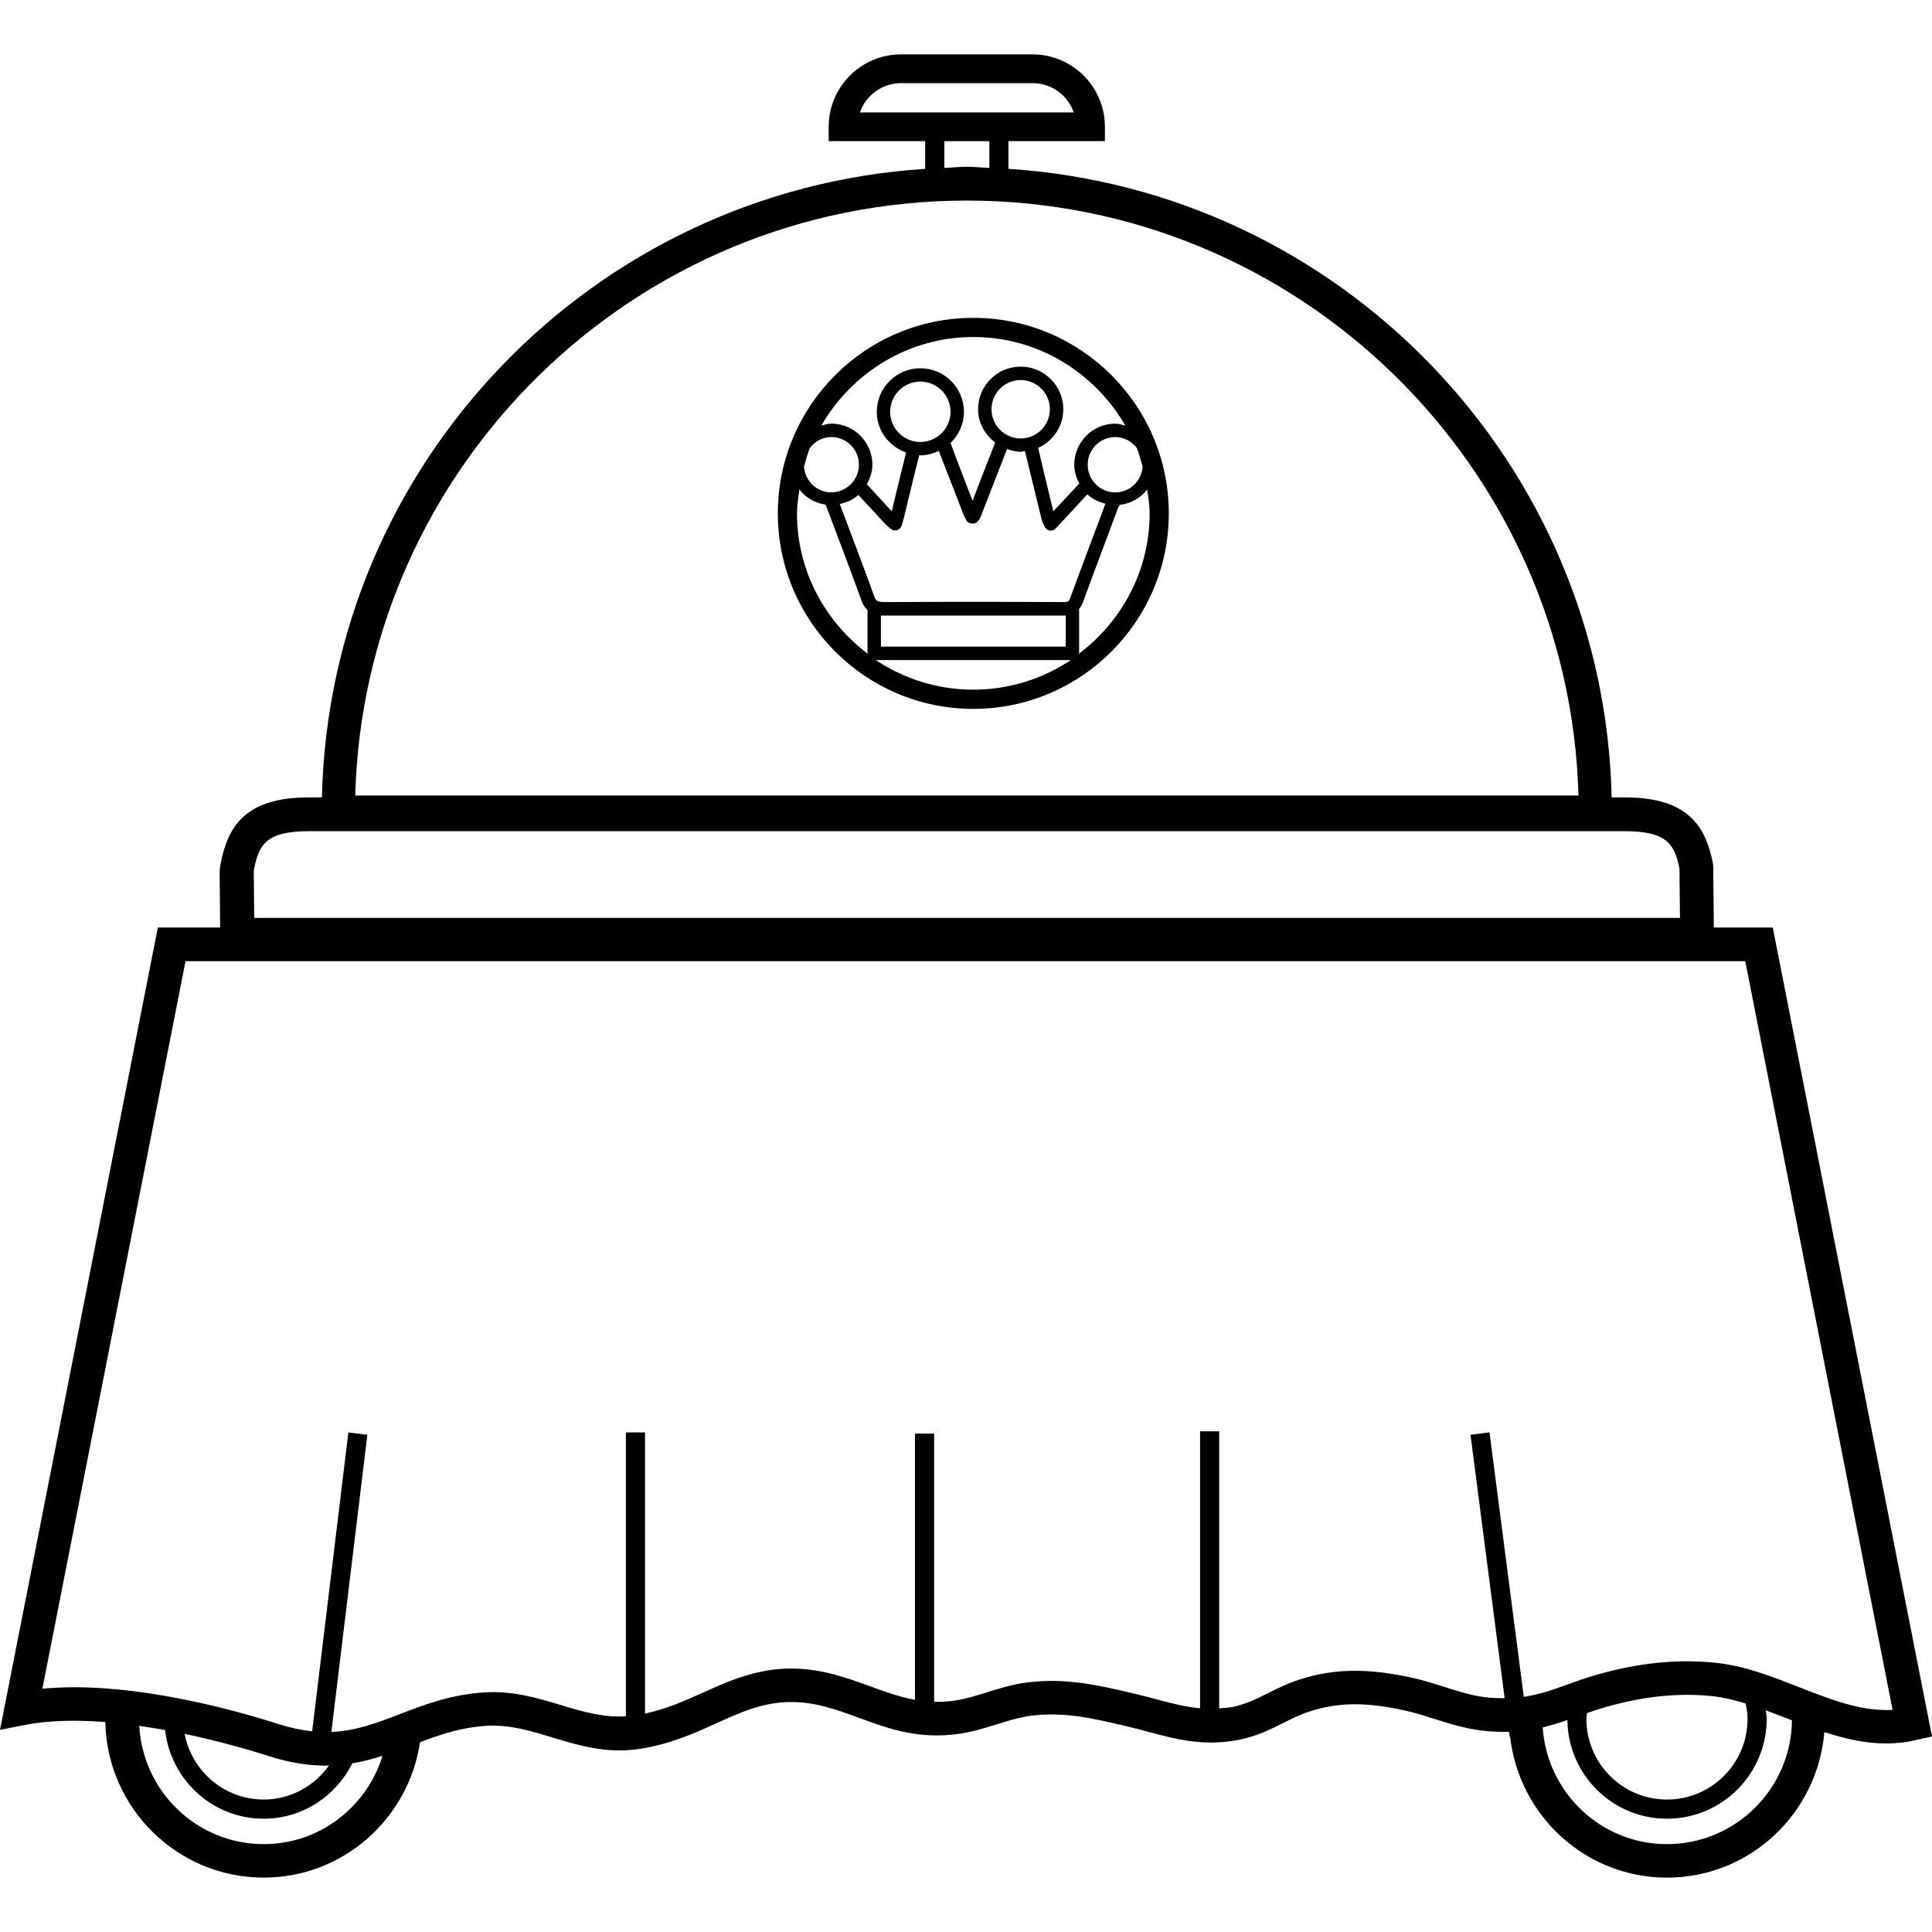 <?xml version="1.0" encoding="iso-8859-1"?>
<!-- Generator: Adobe Illustrator 19.0.0, SVG Export Plug-In . SVG Version: 6.00 Build 0)  -->
<svg version="1.1" id="Layer_1" xmlns="http://www.w3.org/2000/svg" xmlns:xlink="http://www.w3.org/1999/xlink" x="0px" y="0px"
	 viewBox="0 0 228.628 228.628" style="enable-background:new 0 0 228.628 228.628;" xml:space="preserve">
<g>
	<g>
		<g>
			<path d="M209.784,109.762h-6.972l-0.072-7.236l-0.04-0.376c-0.816-4.044-2.64-7.788-10.388-7.788h-1.588
				c-0.916-39.648-32.148-71.856-71.388-74.38v-3.28h11.416v-1.7c0-4.724-3.844-8.568-8.568-8.568h-15.556
				c-4.724,0-8.564,3.844-8.564,8.568v1.7h11.416v3.28c-39.24,2.52-70.468,34.728-71.388,74.38h-1.588
				c-7.752,0-9.576,3.748-10.384,7.772c-0.084,0.404-0.128,0.808-0.128,1.196l0.06,6.428H18.68L0,204.706l2.9-0.572
				c2.924-0.576,6.236-0.608,9.564-0.352c0.2,10.18,8.512,18.408,18.74,18.408c9.412,0,17.152-6.98,18.5-16.02
				c2.48-0.94,4.924-1.768,7.936-1.948c2.692-0.14,5.084,0.584,7.664,1.368c3.132,0.952,6.384,1.928,10.164,1.4
				c3.676-0.512,6.656-1.86,9.28-3.052c4.072-1.844,7.592-3.436,13.068-1.928c1.448,0.396,2.764,0.88,4.04,1.348
				c3.392,1.244,6.908,2.52,11.74,1.8c1.584-0.24,3.008-0.684,4.384-1.112c1.376-0.428,2.668-0.832,4.044-1.008
				c3.916-0.504,7.336,0.304,11.572,1.308c0.796,0.188,1.568,0.396,2.324,0.6c3.228,0.868,6.564,1.764,10.752,0.924
				c2.076-0.416,3.656-1.212,5.192-1.98c0.96-0.484,1.924-0.972,3.028-1.332c3.452-1.128,6.756-1.168,11.424-0.128
				c1.124,0.248,2.24,0.604,3.36,0.96c1.808,0.572,3.68,1.164,5.676,1.4c1.188,0.14,2.236,0.172,3.22,0.148l0.076,0.58l0.056-0.008
				c1.056,9.36,8.928,16.684,18.564,16.684c9.824,0,17.816-7.604,18.62-17.224c3.104,1.016,6.316,1.68,9.684,1.172
				c0.328-0.048,0.64-0.116,1.156-0.232l1.9-0.416L209.784,109.762z M101.76,13.302c0.7-2.016,2.624-3.464,4.872-3.464h15.556
				c2.252,0,4.176,1.448,4.88,3.464H101.76z M117.076,16.706v3.164c-0.892-0.032-1.764-0.136-2.664-0.136
				c-0.896,0-1.768,0.104-2.66,0.136v-3.164H117.076z M114.412,23.734c39.256,0,71.316,31.4,72.38,70.404H42.036
				C43.096,55.134,75.156,23.734,114.412,23.734z M30.044,102.942c0.576-2.848,1.292-4.58,6.464-4.58h155.808
				c5.056,0,5.856,1.656,6.428,4.396l0.06,5.864H30.084l-0.052-5.384L30.044,102.942z M31.208,218.23
				c-7.884,0-14.296-6.212-14.728-13.996c1.036,0.148,2.06,0.308,3.056,0.492c0.66,5.884,5.608,10.496,11.668,10.496
				c4.608,0,8.556-2.688,10.492-6.556c1.256-0.204,2.432-0.524,3.576-0.892C43.404,213.81,37.848,218.23,31.208,218.23z
				 M21.852,205.182c4.428,0.932,8.136,2.044,9.948,2.624c2.528,0.816,4.756,1.136,6.78,1.136c0.124,0,0.232-0.024,0.356-0.028
				c-1.724,2.432-4.528,4.036-7.728,4.036C26.552,212.95,22.684,209.594,21.852,205.182z M197.264,218.23
				c-7.824,0-14.188-6.12-14.708-13.816c1.012-0.244,1.984-0.536,2.924-0.868c0.068,6.448,5.324,11.676,11.784,11.676
				c6.508,0,11.8-5.296,11.8-11.8c0-0.352-0.056-0.688-0.104-1.028c0.804,0.3,1.616,0.612,2.44,0.936
				c0.216,0.084,0.436,0.168,0.656,0.256C211.968,211.674,205.376,218.23,197.264,218.23z M187.732,203.422
				c0-0.24,0.048-0.464,0.068-0.696c0.704-0.248,1.432-0.496,2.232-0.724c4.54-1.288,8.68-1.704,12.68-1.276
				c1.28,0.14,2.56,0.456,3.856,0.856c0.132,0.596,0.232,1.204,0.232,1.84c0,5.256-4.276,9.532-9.536,9.532
				C192.012,212.954,187.732,208.678,187.732,203.422z M212.852,199.634c-3.124-1.224-6.356-2.492-9.716-2.852
				c-4.508-0.492-9.148-0.028-14.188,1.404c-1.348,0.384-2.54,0.816-3.68,1.232c-1.692,0.616-3.208,1.124-4.948,1.384l-4.056-31.304
				l-2.248,0.292l4.04,31.172c-0.7,0-1.412-0.012-2.236-0.108c-1.628-0.192-3.244-0.704-4.948-1.244
				c-1.232-0.392-2.456-0.776-3.692-1.052c-5.356-1.188-9.4-1.124-13.524,0.236c-1.34,0.436-2.476,1.004-3.572,1.556
				c-1.36,0.68-2.644,1.324-4.196,1.636c-0.564,0.112-1.084,0.14-1.612,0.176v-32.78h-2.264v32.768
				c-1.684-0.156-3.308-0.56-5.06-1.032c-0.796-0.216-1.608-0.432-2.72-0.696c-4.152-0.984-8.08-1.912-12.72-1.32
				c-1.72,0.224-3.244,0.7-4.716,1.16c-1.292,0.404-2.512,0.784-3.796,0.98c-0.876,0.132-1.68,0.16-2.46,0.144v-31.74h-2.264v31.504
				c-1.712-0.312-3.328-0.872-5.056-1.508c-1.372-0.5-2.788-1.02-4.352-1.448c-6.844-1.876-11.376,0.164-15.752,2.14
				c-2.108,0.952-4.296,1.908-6.784,2.452V169.51h-2.264v33.596c-2.608,0.156-5.044-0.528-7.6-1.304
				c-2.808-0.852-5.752-1.732-9.056-1.532c-4.032,0.24-7.128,1.432-10.124,2.584c-2.692,1.036-5.16,1.976-8.076,2.1l4.26-35.168
				l-2.248-0.272l-4.284,35.364c-1.208-0.128-2.5-0.384-3.924-0.84c-4.596-1.476-14.836-4.372-24.216-4.372
				c-1.284,0-2.552,0.056-3.784,0.172l16.94-86.1h184.572l17.436,88.6C220.308,202.562,216.68,201.134,212.852,199.634z"/>
			<path d="M115.18,37.614c-12.756,0-23.132,10.38-23.132,23.136c0,12.756,10.376,23.136,23.132,23.136
				c12.756,0,23.132-10.38,23.132-23.136C138.312,47.994,127.936,37.614,115.18,37.614z M95.836,53.01
				c0.6-0.768,1.492-1.292,2.536-1.292c1.804,0,3.272,1.468,3.272,3.272c0,1.804-1.468,3.276-3.272,3.276
				c-1.724,0-3.1-1.352-3.228-3.044C95.356,54.478,95.552,53.722,95.836,53.01z M94.312,60.746c0-0.968,0.156-1.892,0.284-2.824
				c0.752,0.968,1.824,1.604,3.088,1.792c0.036,0.068,0.072,0.14,0.096,0.204l1.164,3.084c1.02,2.7,2.04,5.4,3.02,8.112
				c0.172,0.48,0.412,0.82,0.696,1.092v5c0,0.072,0.072,0.128,0.092,0.2C97.66,73.602,94.312,67.582,94.312,60.746z M103.456,70.574
				c-0.98-2.724-2.004-5.428-3.028-8.14l-1.052-2.788c0.832-0.18,1.592-0.52,2.208-1.072c0.568,0.608,1.132,1.22,1.696,1.832
				l1.468,1.592c0.124,0.132,0.26,0.248,0.432,0.392l0.228,0.188c0.208,0.172,0.48,0.24,0.744,0.16
				c0.256-0.076,0.46-0.276,0.54-0.532l0.1-0.336c0.072-0.22,0.124-0.4,0.168-0.584l0.592-2.448c0.404-1.664,0.804-3.324,1.228-4.98
				c0.044,0,0.084,0.024,0.128,0.024c0.788,0,1.516-0.208,2.184-0.524c0.64,1.624,1.272,3.256,1.9,4.884l1.064,2.744
				c0.06,0.14,0.128,0.276,0.216,0.432l0.092,0.176c0.12,0.24,0.408,0.336,0.672,0.364c0.356,0.028,0.58-0.148,0.748-0.352
				c0.08-0.1,0.18-0.224,0.248-0.4l1.112-2.86c0.672-1.736,1.348-3.476,2.032-5.208c0.512,0.176,1.04,0.328,1.616,0.328
				c0.176,0,0.324-0.084,0.492-0.1c0,0.004,0,0.016,0.004,0.02c0.404,1.62,0.796,3.24,1.188,4.856l0.808,3.308
				c0.056,0.216,0.144,0.396,0.236,0.568l0.116,0.224c0.108,0.236,0.336,0.404,0.592,0.444c0.272,0.036,0.52-0.052,0.704-0.248
				l3.58-3.864l0.148-0.144c0.008-0.008,0.016-0.016,0.024-0.024c0.584,0.548,1.32,0.892,2.12,1.1
				c-0.588,1.604-1.188,3.208-1.796,4.808c-0.788,2.1-1.576,4.196-2.34,6.292c-0.172,0.472-0.264,0.544-0.744,0.544H125.9
				c-7.148-0.04-14.296-0.04-21.444,0C103.872,71.182,103.66,71.154,103.456,70.574z M105.34,48.73c0-1.972,1.6-3.572,3.572-3.572
				c1.968,0,3.572,1.6,3.572,3.572s-1.604,3.572-3.572,3.572S105.34,50.702,105.34,48.73z M117.332,48.43
				c0-1.904,1.552-3.456,3.452-3.456c1.908,0,3.456,1.552,3.456,3.456s-1.548,3.456-3.456,3.456
				C118.88,51.886,117.332,50.334,117.332,48.43z M126.116,72.842v3.68h-21.868v-3.68h0.2h0.02H126.116z M115.18,81.614
				c-4.268,0-8.232-1.3-11.54-3.504h23.08C123.412,80.318,119.448,81.614,115.18,81.614z M136.044,60.746
				c0.004,6.836-3.344,12.856-8.436,16.664c0.024-0.072,0.092-0.128,0.092-0.2v-5.056c0-0.02-0.024-0.036-0.028-0.06
				c0.192-0.228,0.36-0.496,0.488-0.844c0.76-2.096,1.548-4.184,2.332-6.272c0.616-1.644,1.236-3.288,1.844-4.944
				c0.06-0.168,0.14-0.228,0.216-0.296c1.316-0.16,2.432-0.816,3.208-1.812C135.888,58.858,136.044,59.782,136.044,60.746z
				 M134.52,53.002c0.288,0.72,0.488,1.476,0.696,2.232c-0.132,1.688-1.508,3.036-3.228,3.036c-1.808,0-3.276-1.472-3.276-3.276
				c0-1.804,1.468-3.272,3.276-3.272C133.028,51.722,133.92,52.242,134.52,53.002z M131.988,50.134c-2.684,0-4.864,2.18-4.864,4.86
				c0,0.812,0.248,1.544,0.604,2.216c-0.04,0.052-0.108,0.12-0.168,0.176l-2.908,3.12l-0.64-2.632
				c-0.384-1.584-0.772-3.172-1.156-4.872c1.744-0.796,2.972-2.532,2.972-4.572c0-2.78-2.26-5.044-5.044-5.044
				c-2.776,0-5.04,2.26-5.04,5.044c0,1.628,0.824,3.012,2.024,3.932c-0.708,1.804-1.412,3.608-2.112,5.416l-0.564,1.484
				l-0.616-1.588c-0.66-1.704-1.316-3.42-1.992-5.248c0.972-0.94,1.584-2.24,1.584-3.692c0-2.844-2.312-5.156-5.156-5.156
				s-5.156,2.312-5.156,5.156c0,2.248,1.464,4.108,3.472,4.816c-0.416,1.64-0.816,3.28-1.212,4.924l-0.488,2.024l-1.076-1.164
				c-0.6-0.652-1.22-1.32-1.876-2.04c0.384-0.696,0.66-1.452,0.66-2.304c0-2.68-2.18-4.86-4.86-4.86c-0.424,0-0.8,0.14-1.192,0.24
				c3.612-6.236,10.284-10.488,17.996-10.488c7.712,0,14.384,4.252,17.996,10.492C132.788,50.274,132.408,50.134,131.988,50.134z"/>
		</g>
	</g>
</g>
<g>
</g>
<g>
</g>
<g>
</g>
<g>
</g>
<g>
</g>
<g>
</g>
<g>
</g>
<g>
</g>
<g>
</g>
<g>
</g>
<g>
</g>
<g>
</g>
<g>
</g>
<g>
</g>
<g>
</g>
</svg>
